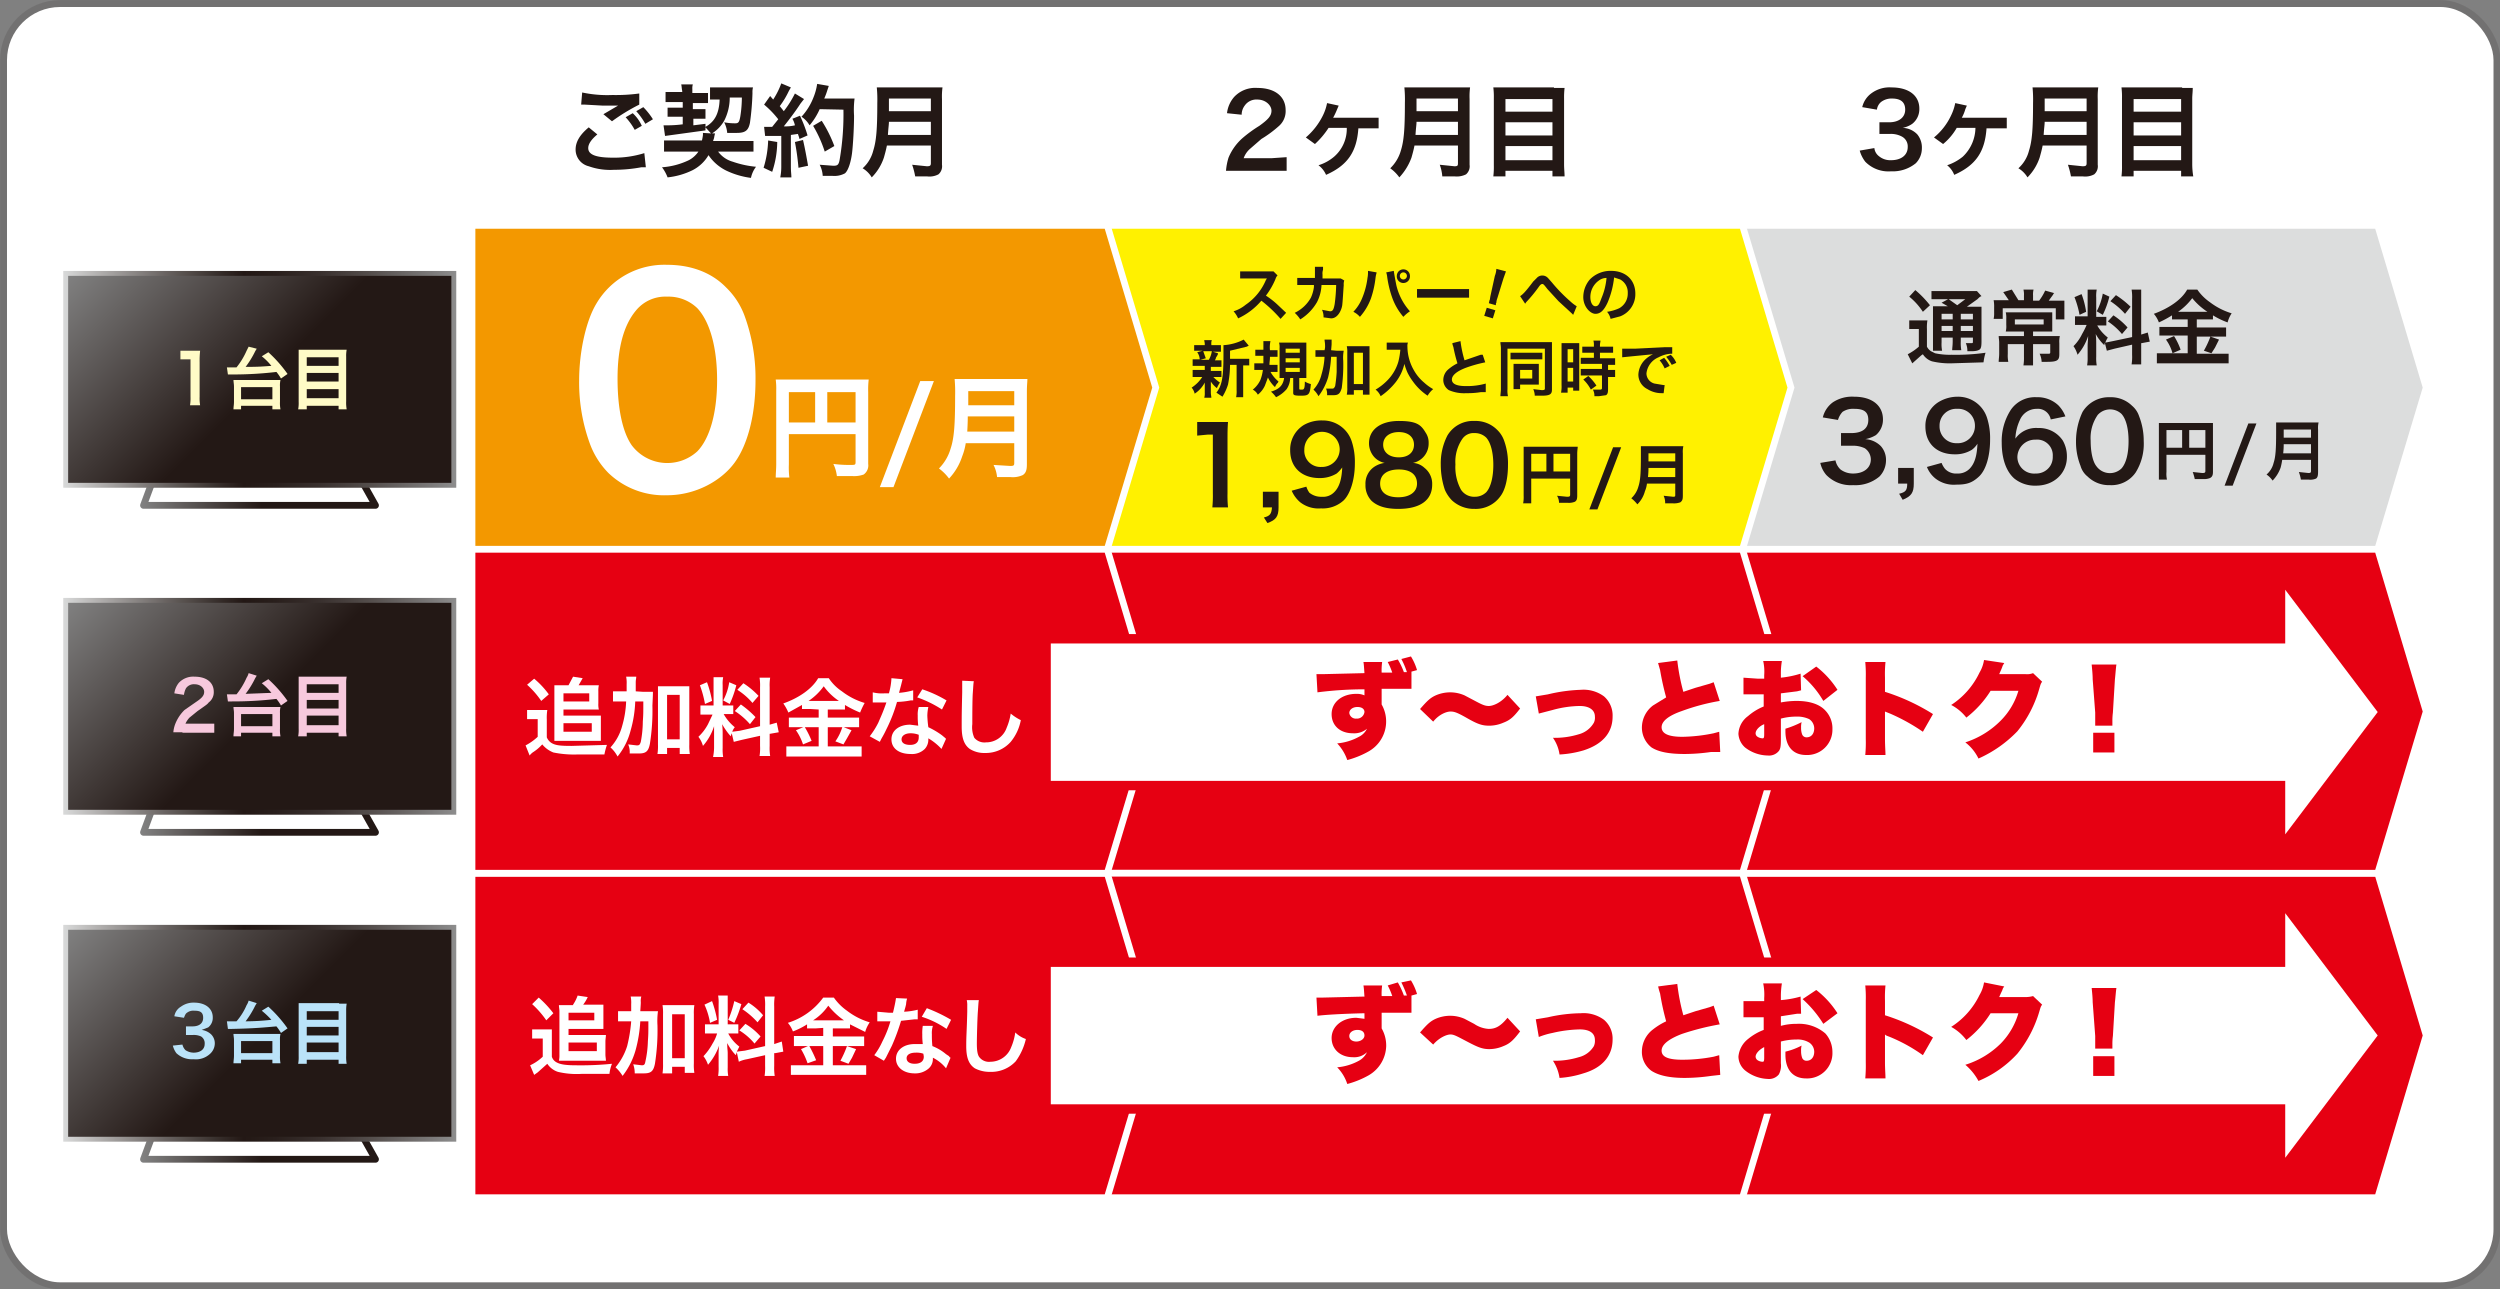 <svg id="afe5e663-0da6-4145-b76c-b406d443f00e" data-name="レイヤー 1" xmlns="http://www.w3.org/2000/svg" xmlns:xlink="http://www.w3.org/1999/xlink" viewBox="0 0 494.7 255.1" width="494.7" height="255.1">
  <rect x="0" y="0" width="494.7" height="255.1" fill="#808080" stroke="none"/>
  <defs>
    <style>
      .ab57fe4f-4597-4536-afa5-ee0968617bf7, .b36cabf0-eacf-46a3-89cb-762a04601d96, .be3e24e0-1f63-402a-b491-2fc97c57e56e {
        fill: #fff;
      }

      .b36cabf0-eacf-46a3-89cb-762a04601d96 {
        stroke: #727171;
        stroke-width: 1.37px;
      }

      .a042623c-e02d-40e3-8533-8f4198ce6cb4, .a15ef0b5-290d-4453-8fe5-c2d6840f41ed, .a3a6ed36-96fe-4b47-91cd-5b4a83d433d3, .a7fb9071-d747-48b7-bd75-4fe32df9e905, .ab57fe4f-4597-4536-afa5-ee0968617bf7, .b36cabf0-eacf-46a3-89cb-762a04601d96, .bde3b01b-e5e0-4ead-99ac-ae44fcb848fa, .beef711c-b919-4431-863b-1370a5eb21fb, .e8520890-8f4c-4451-b0b5-6d53c4ed7fde {
        stroke-miterlimit: 10;
      }

      .beef711c-b919-4431-863b-1370a5eb21fb {
        fill: #dcdddd;
      }

      .a042623c-e02d-40e3-8533-8f4198ce6cb4, .a3a6ed36-96fe-4b47-91cd-5b4a83d433d3, .a7fb9071-d747-48b7-bd75-4fe32df9e905, .beef711c-b919-4431-863b-1370a5eb21fb {
        stroke: #fff;
        stroke-width: 1.33px;
      }

      .a3a6ed36-96fe-4b47-91cd-5b4a83d433d3, .ff423b3c-355b-4b80-bf46-b55256ca7391 {
        fill: #e60012;
      }

      .a042623c-e02d-40e3-8533-8f4198ce6cb4 {
        fill: #fff100;
      }

      .a7fb9071-d747-48b7-bd75-4fe32df9e905 {
        fill: #f39800;
      }

      .a227c62a-4697-4da4-9bf2-0879a76aca66, .a8a853ad-edb6-47fb-b0ee-ceadd159278b, .bbb9a8f5-11b5-48b9-ae76-0a033d63113e {
        fill: none;
        stroke-linejoin: round;
        stroke-width: 1.35px;
      }

      .a227c62a-4697-4da4-9bf2-0879a76aca66 {
        stroke: url(#f810f128-66b5-4f51-bff0-9d113dd2c75e);
      }

      .a15ef0b5-290d-4453-8fe5-c2d6840f41ed, .bde3b01b-e5e0-4ead-99ac-ae44fcb848fa, .e8520890-8f4c-4451-b0b5-6d53c4ed7fde {
        stroke-width: 0.97px;
      }

      .a15ef0b5-290d-4453-8fe5-c2d6840f41ed {
        fill: url(#f5cf77c4-6570-4688-b444-37661464901e);
        stroke: url(#fdb6554d-e666-4dcc-a09f-5f1a1f36869a);
      }

      .ff33f2e0-d248-4ef0-80dc-28a8936c5451 {
        fill: #fffbc7;
      }

      .bb34298d-2a2a-44af-9010-14d2f20684ae {
        fill: #231815;
      }

      .bbb9a8f5-11b5-48b9-ae76-0a033d63113e {
        stroke: url(#bb6ff63a-65a0-45d8-854e-0f4d5ebfc938);
      }

      .bde3b01b-e5e0-4ead-99ac-ae44fcb848fa {
        fill: url(#bf8a80eb-54d6-4365-97a8-0bd8d7115223);
        stroke: url(#b5ccac84-93df-4277-8d2b-ed623b77fcca);
      }

      .bdd21671-2634-42f2-a61c-ff4ff91c801b {
        fill: #f7c9dd;
      }

      .a8a853ad-edb6-47fb-b0ee-ceadd159278b {
        stroke: url(#ba5ccbba-a44a-4782-885a-e2733ba24383);
      }

      .e8520890-8f4c-4451-b0b5-6d53c4ed7fde {
        fill: url(#a612abfb-a2ee-43bd-b1c7-872bd8616584);
        stroke: url(#b085065f-25e6-42b7-9838-c757ece24adb);
      }

      .f7d8eb57-11af-4392-9905-d1aed85c3e35 {
        fill: #bae3f9;
      }

      .ab57fe4f-4597-4536-afa5-ee0968617bf7 {
        stroke: #e60012;
        stroke-width: 1.86px;
      }
    </style>
    <linearGradient id="f810f128-66b5-4f51-bff0-9d113dd2c75e" data-name="名称未設定グラデーション 15" x1="27.73" y1="96.37" x2="74.96" y2="96.37" gradientUnits="userSpaceOnUse">
      <stop offset="0" stop-color="#828282"/>
      <stop offset="0.51" stop-color="#231815"/>
    </linearGradient>
    <linearGradient id="f5cf77c4-6570-4688-b444-37661464901e" x1="21.67" y1="45.4" x2="81.02" y2="104.75" xlink:href="#f810f128-66b5-4f51-bff0-9d113dd2c75e"/>
    <linearGradient id="fdb6554d-e666-4dcc-a09f-5f1a1f36869a" data-name="名称未設定グラデーション 31" x1="12.48" y1="75.07" x2="90.21" y2="75.07" gradientUnits="userSpaceOnUse">
      <stop offset="0" stop-color="#d9dada"/>
      <stop offset="0.09" stop-color="#b2b0af"/>
      <stop offset="0.27" stop-color="#655f5d"/>
      <stop offset="0.4" stop-color="#352c29"/>
      <stop offset="0.46" stop-color="#231815"/>
      <stop offset="0.54" stop-color="#291f1c"/>
      <stop offset="0.66" stop-color="#3a312f"/>
      <stop offset="0.79" stop-color="#56504e"/>
      <stop offset="0.94" stop-color="#7c7a7a"/>
      <stop offset="1" stop-color="#8d8d8d"/>
    </linearGradient>
    <linearGradient id="bb6ff63a-65a0-45d8-854e-0f4d5ebfc938" x1="27.73" y1="161.06" x2="74.96" y2="161.06" xlink:href="#f810f128-66b5-4f51-bff0-9d113dd2c75e"/>
    <linearGradient id="bf8a80eb-54d6-4365-97a8-0bd8d7115223" x1="21.67" y1="110.09" x2="81.02" y2="169.44" xlink:href="#f810f128-66b5-4f51-bff0-9d113dd2c75e"/>
    <linearGradient id="b5ccac84-93df-4277-8d2b-ed623b77fcca" x1="12.48" y1="139.77" x2="90.21" y2="139.77" xlink:href="#fdb6554d-e666-4dcc-a09f-5f1a1f36869a"/>
    <linearGradient id="ba5ccbba-a44a-4782-885a-e2733ba24383" x1="27.73" y1="225.75" x2="74.96" y2="225.75" xlink:href="#f810f128-66b5-4f51-bff0-9d113dd2c75e"/>
    <linearGradient id="a612abfb-a2ee-43bd-b1c7-872bd8616584" x1="21.67" y1="174.78" x2="81.02" y2="234.13" xlink:href="#f810f128-66b5-4f51-bff0-9d113dd2c75e"/>
    <linearGradient id="b085065f-25e6-42b7-9838-c757ece24adb" x1="12.48" y1="204.46" x2="90.21" y2="204.46" xlink:href="#fdb6554d-e666-4dcc-a09f-5f1a1f36869a"/>
  </defs>
  <rect class="b36cabf0-eacf-46a3-89cb-762a04601d96" x="0.7" y="0.7" width="493.4" height="253.73" rx="11.2"/>
  <polygon class="beef711c-b919-4431-863b-1370a5eb21fb" points="470.5 108.7 344.8 108.7 344.8 44.6 470.5 44.6 480.1 76.7 470.5 108.7"/>
  <polygon class="a3a6ed36-96fe-4b47-91cd-5b4a83d433d3" points="344.8 237 470.5 237 480.1 204.9 470.5 172.8 344.8 172.8 344.8 237"/>
  <polygon class="a3a6ed36-96fe-4b47-91cd-5b4a83d433d3" points="344.8 108.7 344.8 172.8 470.5 172.8 480.1 140.8 470.5 108.7 344.8 108.7"/>
  <polygon class="a042623c-e02d-40e3-8533-8f4198ce6cb4" points="344.8 108.7 219.1 108.7 219.1 44.6 344.8 44.6 354.4 76.7 344.8 108.7"/>
  <polygon class="a3a6ed36-96fe-4b47-91cd-5b4a83d433d3" points="344.8 172.8 354.4 140.8 344.8 108.7 219.1 108.7 219.1 172.8 344.8 172.8"/>
  <polygon class="a3a6ed36-96fe-4b47-91cd-5b4a83d433d3" points="219.1 172.8 219.1 237 344.8 237 354.4 204.9 344.8 172.8 219.1 172.8"/>
  <polygon class="a3a6ed36-96fe-4b47-91cd-5b4a83d433d3" points="93.4 172.8 93.4 237 219.1 237 228.7 204.9 219.1 172.8 93.4 172.8"/>
  <polygon class="a7fb9071-d747-48b7-bd75-4fe32df9e905" points="219.1 44.6 93.4 44.6 93.4 108.7 219.1 108.7 228.7 76.7 219.1 44.6"/>
  <polygon class="a3a6ed36-96fe-4b47-91cd-5b4a83d433d3" points="219.1 108.7 93.4 108.7 93.4 172.8 219.1 172.8 228.7 140.8 219.1 108.7"/>
  <g>
    <g>
      <polygon class="a227c62a-4697-4da4-9bf2-0879a76aca66" points="74.3 100 28.4 100 31.1 92.7 70.2 92.7 74.3 100"/>
      <rect class="a15ef0b5-290d-4453-8fe5-c2d6840f41ed" x="13" y="54.1" width="76.8" height="41.93"/>
    </g>
    <g>
      <path class="ff33f2e0-d248-4ef0-80dc-28a8936c5451" d="M37.6,80.2a8.6,8.6,0,0,0,.1-1.7V71.1h-2V69.4h3.9a17.7,17.7,0,0,0-.1,2.3v6.8a8.6,8.6,0,0,0,.1,1.7Z"/>
      <path class="ff33f2e0-d248-4ef0-80dc-28a8936c5451" d="M44.9,72.7h1.9a14.6,14.6,0,0,0,2-3.3l.4-.8,1.6.4-.3.5a18.2,18.2,0,0,1-1.9,3.1c2.9,0,3.5-.1,5.1-.2a11.4,11.4,0,0,0-1.9-1.9l1.3-.8a26,26,0,0,1,3.8,4.3l-1.3.9a9.2,9.2,0,0,0-.9-1.3,74,74,0,0,1-8.8.5h-.8ZM46.2,81c0-.5.1-.9.1-1.5v-3c0-.5-.1-.9-.1-1.3h9.3a4.9,4.9,0,0,0-.1,1.3v3a6.6,6.6,0,0,0,.1,1.5H53.9v-.7H47.7V81Zm1.5-2h6.2V76.6H47.7Z"/>
      <path class="ff33f2e0-d248-4ef0-80dc-28a8936c5451" d="M67.1,69.2h1.5a6.6,6.6,0,0,0-.1,1.4v8.8a7.6,7.6,0,0,0,.1,1.6H67v-.7H60.7V81H59a6.6,6.6,0,0,0,.1-1.5V69.2h8ZM67,72.4V70.7H60.7v1.7Zm-6.3,3.1H67V73.8H60.7Zm0,3.3H67V77H60.7Z"/>
    </g>
  </g>
  <g>
    <path class="bb34298d-2a2a-44af-9010-14d2f20684ae" d="M245.2,33.8h-2.6a12,12,0,0,1,.5-2.6,10.5,10.5,0,0,1,2.8-3.9,26,26,0,0,1,3.3-2.4c1.8-1.3,2.4-2,2.4-3s-1.1-2.2-2.8-2.2a2.8,2.8,0,0,0-2.5,1.2,3,3,0,0,0-.6,1.8l-2.9-.3a5.9,5.9,0,0,1,1.4-3.2,5.7,5.7,0,0,1,4.6-1.8c3.5,0,5.6,1.7,5.6,4.4a3.9,3.9,0,0,1-1.4,3.2,22.7,22.7,0,0,1-3.4,2.5l-2.3,2a4.4,4.4,0,0,0-1.2,1.8h5.6l2.9-.2v2.7h-9.4Z"/>
    <path class="bb34298d-2a2a-44af-9010-14d2f20684ae" d="M268.8,25.3c-.3,4.7-2.1,7.4-6.4,9.3a4.7,4.7,0,0,0-1.5-1.9A8.7,8.7,0,0,0,264,31a7.3,7.3,0,0,0,2.5-5.7h-3.6a16.4,16.4,0,0,1-2.7,3.2l-1.8-1.3a13.7,13.7,0,0,0,3.4-4.4,9.6,9.6,0,0,0,.8-2.4l2.3.5-.3.7a14.8,14.8,0,0,1-.8,1.7h9v2.1h-4Z"/>
    <path class="bb34298d-2a2a-44af-9010-14d2f20684ae" d="M279.9,28.8c-.2,1-.4,1.7-.6,2.4a11.5,11.5,0,0,1-2.4,3.9,7.7,7.7,0,0,0-1.8-1.8,7.8,7.8,0,0,0,2.1-3.5c.6-1.9.8-4.2.8-9.4a24.6,24.6,0,0,0-.1-3.1h13a13.5,13.5,0,0,0-.1,2.3v13a2.1,2.1,0,0,1-.7,1.9,4.1,4.1,0,0,1-2.3.4h-2.4a8.6,8.6,0,0,0-.5-2.3l2.9.3c.6,0,.7-.1.7-.6V28.8Zm8.6-2.1V24.1h-8.2c0,.6-.1,1-.2,2.6Zm0-4.7V19.5h-8.2V22Z"/>
    <path class="bb34298d-2a2a-44af-9010-14d2f20684ae" d="M307.5,17.4h2.1a15.5,15.5,0,0,0-.1,2.1V32.5c0,1,.1,1.7.1,2.4h-2.4V33.8h-9.3v1.1h-2.4a15.5,15.5,0,0,0,.1-2.2V19.5a15.5,15.5,0,0,0-.1-2.2h12Zm-.3,4.7V19.6h-9.3v2.5Zm-9.3,4.7h9.3V24.2h-9.3Zm0,4.9h9.3V28.9h-9.3Z"/>
  </g>
  <g>
    <path class="bb34298d-2a2a-44af-9010-14d2f20684ae" d="M370.9,29.3a2.3,2.3,0,0,0,.9,1.6,3.5,3.5,0,0,0,2.4.8c2,0,3.3-1,3.3-2.6a2.2,2.2,0,0,0-1.2-2.1,4.6,4.6,0,0,0-2.3-.5h-2.1V24.2h1.9c2,0,3.2-1,3.2-2.5s-.9-2.2-2.6-2.2a3.4,3.4,0,0,0-2.2.7,2.4,2.4,0,0,0-.8,1.5l-2.9-.5a4.7,4.7,0,0,1,1.9-2.8,6,6,0,0,1,3.9-1.1c3.4,0,5.5,1.6,5.5,4.2a3.7,3.7,0,0,1-1.4,3,5,5,0,0,1-1.9.8,4.2,4.2,0,0,1,2.9,1.3,4.1,4.1,0,0,1,.9,2.8,4.2,4.2,0,0,1-1.2,2.9,7.2,7.2,0,0,1-4.9,1.6,6.4,6.4,0,0,1-5.1-1.9,6.4,6.4,0,0,1-1.1-2.2Z"/>
    <path class="bb34298d-2a2a-44af-9010-14d2f20684ae" d="M393.1,25.3c-.3,4.7-2.1,7.4-6.4,9.3a4.5,4.5,0,0,0-1.4-1.9,9.8,9.8,0,0,0,3.1-1.7,8,8,0,0,0,2.5-5.7h-3.7a11.5,11.5,0,0,1-2.7,3.2l-1.8-1.3a12.4,12.4,0,0,0,3.4-4.4,9.6,9.6,0,0,0,.8-2.4l2.3.5-.3.7a7.8,7.8,0,0,1-.7,1.7h8.9v2.1h-4Z"/>
    <path class="bb34298d-2a2a-44af-9010-14d2f20684ae" d="M404.2,28.8c-.2,1-.4,1.7-.6,2.4a10.1,10.1,0,0,1-2.4,3.9,5.2,5.2,0,0,0-1.8-1.8,7,7,0,0,0,2.1-3.5c.6-1.9.8-4.2.8-9.4a24.6,24.6,0,0,0-.1-3.1h13a13.5,13.5,0,0,0-.1,2.3v13a2.1,2.1,0,0,1-.7,1.9,3.8,3.8,0,0,1-2.3.4h-2.3a15.5,15.5,0,0,0-.6-2.3l2.9.3c.6,0,.8-.1.8-.6V28.8Zm8.7-2.1V24.1h-8.3c0,.6-.1,1-.2,2.6Zm0-4.7V19.5h-8.3V22Z"/>
    <path class="bb34298d-2a2a-44af-9010-14d2f20684ae" d="M431.8,17.4h2.1c0,.8-.1,1.4-.1,2.1V32.5a15.4,15.4,0,0,0,.2,2.4h-2.4V33.8h-9.4v1.1h-2.4a15.5,15.5,0,0,0,.1-2.2V19.5a15.5,15.5,0,0,0-.1-2.2h12Zm-.2,4.7V19.6h-9.4v2.5Zm-9.4,4.7h9.4V24.2h-9.4Zm0,4.9h9.4V28.9h-9.4Z"/>
  </g>
  <g>
    <g>
      <polygon class="bbb9a8f5-11b5-48b9-ae76-0a033d63113e" points="74.3 164.7 28.4 164.7 31.1 157.4 70.2 157.4 74.3 164.7"/>
      <rect class="bde3b01b-e5e0-4ead-99ac-ae44fcb848fa" x="13" y="118.8" width="76.8" height="41.93"/>
    </g>
    <g>
      <path class="bdd21671-2634-42f2-a61c-ff4ff91c801b" d="M36.1,144.9H34.3a6.1,6.1,0,0,1,.4-1.7,8,8,0,0,1,1.8-2.7l2.3-1.6c1.2-.8,1.6-1.3,1.6-2s-.7-1.5-1.9-1.5a1.9,1.9,0,0,0-1.7.8,4,4,0,0,0-.4,1.3l-1.9-.3a4.1,4.1,0,0,1,.9-2.1,3.9,3.9,0,0,1,3.1-1.2c2.3,0,3.8,1.1,3.8,3a2.5,2.5,0,0,1-1,2.1c-.3.4-.5.5-2.2,1.7l-1.6,1.3a4.2,4.2,0,0,0-.8,1.2h5.7V145H36.1Z"/>
      <path class="bdd21671-2634-42f2-a61c-ff4ff91c801b" d="M44.9,137.4h1.9a14.6,14.6,0,0,0,2-3.3,3.1,3.1,0,0,0,.4-.9l1.6.5-.3.5a18.2,18.2,0,0,1-1.9,3.1l5.1-.2a11.4,11.4,0,0,0-1.9-1.9l1.3-.8a26,26,0,0,1,3.8,4.3l-1.3.9a9.2,9.2,0,0,0-.9-1.3,74,74,0,0,1-8.8.5h-.8Zm1.3,8.3c0-.5.1-.9.1-1.5v-3.1c0-.5-.1-.8-.1-1.2h9.3a4.5,4.5,0,0,0-.1,1.2v3.1a6.6,6.6,0,0,0,.1,1.5H53.9V145H47.7v.7Zm1.5-2h6.2v-2.4H47.7Z"/>
      <path class="bdd21671-2634-42f2-a61c-ff4ff91c801b" d="M67.1,133.9h1.5a6.2,6.2,0,0,0-.1,1.3v8.9a7.6,7.6,0,0,0,.1,1.6H67V145H60.7v.7H59a6.6,6.6,0,0,0,.1-1.5V133.9h8Zm-.1,3.2v-1.7H60.7v1.7Zm-6.3,3.1H67v-1.7H60.7Zm0,3.3H67v-1.9H60.7Z"/>
    </g>
  </g>
  <g>
    <g>
      <polygon class="a8a853ad-edb6-47fb-b0ee-ceadd159278b" points="74.3 229.4 28.4 229.4 31.1 222.1 70.2 222.1 74.3 229.4"/>
      <rect class="e8520890-8f4c-4451-b0b5-6d53c4ed7fde" x="13" y="183.5" width="76.8" height="41.93"/>
    </g>
    <g>
      <path class="f7d8eb57-11af-4392-9905-d1aed85c3e35" d="M36.1,206.7a2.3,2.3,0,0,0,.6,1.1,3,3,0,0,0,1.6.5c1.4,0,2.2-.7,2.2-1.7a1.6,1.6,0,0,0-.7-1.5,3.5,3.5,0,0,0-1.6-.3H36.8v-1.7h1.3c1.3,0,2.1-.6,2.1-1.7s-.6-1.4-1.7-1.4a2.1,2.1,0,0,0-1.5.4c-.3.2-.4.5-.6,1l-1.9-.3a2.7,2.7,0,0,1,1.3-1.9,4.2,4.2,0,0,1,2.6-.8c2.3,0,3.7,1.2,3.7,2.9a2.4,2.4,0,0,1-.9,2l-1.3.5a3.4,3.4,0,0,1,1.9.9,2.5,2.5,0,0,1,.7,1.9,2.8,2.8,0,0,1-.9,1.9,4.1,4.1,0,0,1-3.3,1.1,4.5,4.5,0,0,1-3.4-1.2,4.2,4.2,0,0,1-.7-1.5Z"/>
      <path class="f7d8eb57-11af-4392-9905-d1aed85c3e35" d="M44.9,202.1h1.9a12.2,12.2,0,0,0,2-3.2,3.1,3.1,0,0,0,.4-.9l1.6.5-.3.5a18.2,18.2,0,0,1-1.9,3.1,47.6,47.6,0,0,0,5.1-.3,16.6,16.6,0,0,0-1.9-1.8l1.3-.8a26,26,0,0,1,3.8,4.3l-1.3.9a9.2,9.2,0,0,0-.9-1.3c-2.3.2-4.1.4-8.8.5h-.8Zm1.3,8.3c0-.5.1-.9.1-1.5v-3.1c0-.5-.1-.8-.1-1.2h9.3a4.5,4.5,0,0,0-.1,1.2v3.1a7.1,7.1,0,0,0,.1,1.5H53.9v-.7H47.7v.7Zm1.5-2h6.2V206H47.7Z"/>
      <path class="f7d8eb57-11af-4392-9905-d1aed85c3e35" d="M67.1,198.6h1.5a7.6,7.6,0,0,0-.1,1.4v8.9a7.6,7.6,0,0,0,.1,1.6H67v-.8H60.7v.8H59a7.1,7.1,0,0,0,.1-1.5V198.5h8Zm-.1,3.2v-1.7H60.7v1.7Zm-6.3,3.1H67v-1.7H60.7Zm0,3.3H67v-1.9H60.7Z"/>
    </g>
  </g>
  <g>
    <path class="bb34298d-2a2a-44af-9010-14d2f20684ae" d="M118.2,26.6q-1.8,1.5-1.8,2.7c0,1.3,1.5,1.9,4.9,1.9a19.9,19.9,0,0,0,6.2-.9l.3,2.8h-.9a29.1,29.1,0,0,1-5.4.5,12.6,12.6,0,0,1-5-.7,3.4,3.4,0,0,1-2.6-3.3c0-1.5.8-2.9,2.6-4.4Zm-3-8.3a23.8,23.8,0,0,0,6,.5,34.2,34.2,0,0,0,5.3-.3v2.2a37.4,37.4,0,0,0-5.4,3.3l-1.7-1.4,2.9-1.7h-3l-3.6-.2H115Zm10,4.1a7.6,7.6,0,0,1,1.8,2.5l-1.4.8a12.4,12.4,0,0,0-1.8-2.5Zm2.5,2.1a14.4,14.4,0,0,0-1.8-2.5l1.4-.8a14.3,14.3,0,0,1,1.9,2.4Z"/>
    <path class="bb34298d-2a2a-44af-9010-14d2f20684ae" d="M140.7,26.4l-1.1-1.2v.6l-8,1.1-.3-2.1h.6a23.6,23.6,0,0,0,3.2-.2V23.1h-3V21.3h3V20.2h-3.4v-2H135V18c-.1-.4-.1-.9-.2-1.3h2.3a2.5,2.5,0,0,0-.1.9v.8h3.1v2h-3v1.2h2.5v1.9h-2.4v1.3l2.4-.3v.6c1.8-1,2.7-2.6,2.8-5.4h-1.9V17.3H149a3.7,3.7,0,0,0-.1,1.1,52,52,0,0,1-.5,5.9c-.3,1.5-.9,2-2.6,2h-1.9a5.6,5.6,0,0,0-.6-2.1,10.8,10.8,0,0,0,2.2.2c.6,0,.8-.2,1-1.4a24.5,24.5,0,0,0,.3-3.7h-2.4a10.1,10.1,0,0,1-1.1,4.6,7.2,7.2,0,0,1-2.4,2.5h.6a6.4,6.4,0,0,0-.2.9l-.2.6h8v2.1h-7a5.4,5.4,0,0,0,2.9,2,19.6,19.6,0,0,0,4.6,1,5.5,5.5,0,0,0-1,2.2,16,16,0,0,1-4.8-1.4,9,9,0,0,1-3.6-3.1,7.7,7.7,0,0,1-3.2,3,14.7,14.7,0,0,1-4.9,1.4,8.1,8.1,0,0,0-1.1-2,14.6,14.6,0,0,0,5.3-1.4,5.2,5.2,0,0,0,1.9-1.7h-6.8V27.8h7.5a8.9,8.9,0,0,0,.2-1.1v-.4Z"/>
    <path class="bb34298d-2a2a-44af-9010-14d2f20684ae" d="M153.8,28.1a19,19,0,0,1-1,5.9l-1.7-.8a20.2,20.2,0,0,0,.9-5.4Zm-2.6-3h1.6l1.2-1.5a18.8,18.8,0,0,0-2.8-2.9l1.2-1.7.6.7a15.7,15.7,0,0,0,1.6-3.2l1.9.8-.4.7a17,17,0,0,1-1.8,3l.8,1a20.3,20.3,0,0,0,2.2-3.5l1.8,1.1-.7.9c-1.1,1.7-2.5,3.5-3.3,4.5a7.8,7.8,0,0,0,2.2-.2,4.3,4.3,0,0,0-.5-1.3l1.5-.6a26.8,26.8,0,0,1,1.5,3.9l-1.6.7c-.1-.5-.2-.6-.3-1l-1.4.2V33c0,1,.1,1.5.1,2.1h-2.2a10.6,10.6,0,0,0,.2-2.1V26.9h-3.2Zm7.7,2.6c.4,1.7.7,3.4,1,5.1l-1.9.4a47.9,47.9,0,0,0-.7-5.1Zm3.3-6.1a13.2,13.2,0,0,1-2,3.2,5.1,5.1,0,0,0-1.6-1.7,12.1,12.1,0,0,0,2.4-3.9,11.3,11.3,0,0,0,.7-2.6l2.3.4-.3.9a13.8,13.8,0,0,1-.6,1.6h6a18,18,0,0,0-.1,3.4c0,2.3-.2,5.8-.4,7.4s-.7,3.4-1.4,4a4.4,4.4,0,0,1-2.5.5h-1.9a5.5,5.5,0,0,0-.6-2.2l2.7.2c.9,0,1.1-.2,1.3-1.5a53,53,0,0,0,.7-9.6Zm1,8.4a24.7,24.7,0,0,0-2.3-5.1l1.7-1a26,26,0,0,1,2.5,5Z"/>
    <path class="bb34298d-2a2a-44af-9010-14d2f20684ae" d="M175.5,28.8c-.2,1-.4,1.7-.6,2.4a10.1,10.1,0,0,1-2.4,3.9,5.2,5.2,0,0,0-1.8-1.8,7,7,0,0,0,2.1-3.5c.6-1.9.8-4.2.8-9.4a24.6,24.6,0,0,0-.1-3.1h13a13.5,13.5,0,0,0-.1,2.3v13a2.1,2.1,0,0,1-.7,1.9,3.8,3.8,0,0,1-2.3.4h-2.3a15.5,15.5,0,0,0-.6-2.3l2.9.3c.6,0,.8-.1.8-.6V28.8Zm8.7-2.1V24.1h-8.3c0,.6-.1,1-.2,2.6Zm0-4.7V19.5h-8.3V22Z"/>
  </g>
  <g>
    <path class="bb34298d-2a2a-44af-9010-14d2f20684ae" d="M377.8,63.4h3.6a8.1,8.1,0,0,0-.1,1.7v3.5a2.4,2.4,0,0,0,.8.9l.8.4a13.7,13.7,0,0,0,3.3.3,41.2,41.2,0,0,0,6.7-.4,10.6,10.6,0,0,0-.4,1.9l-6.5.2a15.2,15.2,0,0,1-3.7-.4,3.4,3.4,0,0,1-1.8-1.4l-.3.2-1.8,1.6-.9-1.8a10.8,10.8,0,0,0,2.2-1.5V65.1h-1.9Zm1.2-6a20.2,20.2,0,0,1,2.9,3l-1.4,1.3a13.1,13.1,0,0,0-2.7-3Zm6.6,3.3-1.4-.8,1.3-.7h-3.3V57.6h9l.9,1c-.3.1-.4.2-.8.6l-2.1,1.5h2.9v6.9c0,.9-.1,1.3-.3,1.5s-.7.4-1.7.4h-.8a3.8,3.8,0,0,0-.3-1.6h1c.4,0,.4,0,.4-.4v-.7H388v.7a8.7,8.7,0,0,0,.1,1.8h-1.8c0-.5.1-.9.1-1.8v-.7h-2.2v.9a7.2,7.2,0,0,0,.1,1.7h-1.8V60.6h3.1Zm-1.4,1.4v1.1h2.2V62.1Zm0,3.4h2.2v-1h-2.2Zm1.4-6.3,1.7,1.2,1.6-1.2Zm2.4,4h2.4V62.1H388Zm2.4,1.3H388v1h2.4Z"/>
    <path class="bb34298d-2a2a-44af-9010-14d2f20684ae" d="M400.5,58.5a4.1,4.1,0,0,0-.1-1.2h2a4.1,4.1,0,0,0-.1,1.2v1h1.2a10.6,10.6,0,0,0,1.2-2l1.8.5c-.2.1-.2.3-.3.4l-.8,1.1h3.1v3.7h-1.7V61H396.3v2.1h-1.8a4.9,4.9,0,0,0,.1-1.2V60.8a6.6,6.6,0,0,0-.1-1.4h3l-1.1-1.6,1.7-.5,1.3,2.1h1.1Zm-2,7.1h-1.6a4.2,4.2,0,0,0,.1-1.3V63.1a4.9,4.9,0,0,0-.1-1.3h9.2v3.8h-3.8v.9h5.3a4.9,4.9,0,0,0-.1,1.4v2.2c0,1.2-.4,1.5-2.4,1.5H404a4.2,4.2,0,0,0-.4-1.6h1.6c.4,0,.5,0,.5-.3V68.1h-3.4v4.2h-1.9a9.1,9.1,0,0,0,.1-1.7V68.1h-3.2V70a6.7,6.7,0,0,0,.1,1.6h-1.9c0-.5.1-1,.1-1.6V67.8c0-.5-.1-.9-.1-1.3h5v-.9Zm.2-2.4v1h5.7v-1Z"/>
    <path class="bb34298d-2a2a-44af-9010-14d2f20684ae" d="M416.5,67.8c0,.2-.1.3-.1.5a9.2,9.2,0,0,1-1.7-2.2,15.3,15.3,0,0,1,.1,1.8v2.7a8.1,8.1,0,0,0,.1,1.7H413a9.1,9.1,0,0,0,.1-1.7V68.5c0-.7.1-1.4.1-2a10.6,10.6,0,0,1-2.1,3.7,5.4,5.4,0,0,0-.8-1.7,8.6,8.6,0,0,0,1.7-2.4,14.8,14.8,0,0,0,.9-1.8h-2.3V62.6h2.5V57.3h1.8a6.7,6.7,0,0,0-.1,1.6v3.8h2v1.7H415a8.1,8.1,0,0,0,2.1,2.4,4.7,4.7,0,0,0-.5,1l1.5-.3,3.8-.8V59.2a9.2,9.2,0,0,0-.1-1.9h1.9v8.9l1.3-.4.4,1.8-1.6.3h-.1v4.2h-1.9a9.2,9.2,0,0,0,.1-1.9v-2l-3.5.8-1.5.4Zm-4.6-9.6a16.4,16.4,0,0,1,.9,3.5l-1.3.6a18.8,18.8,0,0,0-1-3.5Zm5.5.5a17.4,17.4,0,0,1-1.3,3.6l-1.2-.7a11.8,11.8,0,0,0,1.2-3.5Zm.8,3.7a13.9,13.9,0,0,1,2.8,2.4l-1.1,1.3a12.9,12.9,0,0,0-2.8-2.5Zm.5-4a18.3,18.3,0,0,1,2.9,2.3l-1.1,1.4a14.5,14.5,0,0,0-2.9-2.5Z"/>
    <path class="bb34298d-2a2a-44af-9010-14d2f20684ae" d="M431.4,63.2h-1.6v-.8a21.5,21.5,0,0,1-2.6,1.4,5.5,5.5,0,0,0-1-1.7c3-1.1,5.5-2.8,6.6-4.8h2a9.9,9.9,0,0,0,2.5,2.5,13.5,13.5,0,0,0,4.3,2.2,5.8,5.8,0,0,0-.8,1.8,15.7,15.7,0,0,1-2.9-1.4v.8h-3.2v1.6h5.8v1.8h-5.8V70H441v1.9H426.8V69.9h6.1V66.4h-5.6V64.7h5.6V63.2Zm-1.2,3.3a13.4,13.4,0,0,1,1.3,2.7l-1.6.7a8.4,8.4,0,0,0-1.3-2.7Zm1.1-4.8h5.5a13.1,13.1,0,0,1-3-2.7,12.1,12.1,0,0,1-2.8,2.7Zm7.8,5.5-.8,1.6-.7,1.1-1.5-.5a18.2,18.2,0,0,0,1.3-2.8Z"/>
    <path class="bb34298d-2a2a-44af-9010-14d2f20684ae" d="M363.2,91.1a3.4,3.4,0,0,0,1,1.8,4.1,4.1,0,0,0,2.5.8c2.1,0,3.5-1.1,3.5-2.8a2.7,2.7,0,0,0-1.2-2.2,5.4,5.4,0,0,0-2.4-.5h-2.3V85.7h2c2.2,0,3.4-.9,3.4-2.6s-1-2.2-2.8-2.2a3.7,3.7,0,0,0-2.3.6,4,4,0,0,0-.9,1.6l-3-.5a5.2,5.2,0,0,1,2-3,6.9,6.9,0,0,1,4.2-1.1c3.5,0,5.7,1.7,5.7,4.5a4,4,0,0,1-1.4,3.1,6.5,6.5,0,0,1-2.1.8,4.7,4.7,0,0,1,3.1,1.4,4.1,4.1,0,0,1,1,2.9,4.6,4.6,0,0,1-1.3,3.1,7.4,7.4,0,0,1-5.2,1.7,6.8,6.8,0,0,1-5.3-2,5.4,5.4,0,0,1-1.2-2.4Z"/>
    <path class="bb34298d-2a2a-44af-9010-14d2f20684ae" d="M378.7,95.7c0,1.8-.5,2.5-2.2,3.2l-.7-1.2c1.3-.3,1.6-.7,1.6-2h-1.8V92.6h3.1Z"/>
    <path class="bb34298d-2a2a-44af-9010-14d2f20684ae" d="M384.2,91.6a4.2,4.2,0,0,0,.7,1.2,3,3,0,0,0,2.4.9,3.2,3.2,0,0,0,2.4-.9c1-1,1.5-2.5,1.6-5a4.3,4.3,0,0,1-1.1,1.2,6.2,6.2,0,0,1-3.4.9c-3.5,0-5.8-2.1-5.8-5.5a5.5,5.5,0,0,1,2.7-4.9,7.3,7.3,0,0,1,3.7-1,6,6,0,0,1,5.8,4.2,13.1,13.1,0,0,1,.6,4.3c0,3.2-.8,6-2.2,7.3s-2.5,1.6-4.5,1.6a5.9,5.9,0,0,1-4.1-1.2,5.5,5.5,0,0,1-1.7-2.3Zm6.6-7.4a3.3,3.3,0,0,0-3.5-3.3,3.3,3.3,0,0,0-3.5,3.4,3.3,3.3,0,0,0,3.4,3.4A3.4,3.4,0,0,0,390.8,84.2Z"/>
    <path class="bb34298d-2a2a-44af-9010-14d2f20684ae" d="M405.8,83a2.6,2.6,0,0,0-2.8-2.1,3.6,3.6,0,0,0-3.3,2.2,9.6,9.6,0,0,0-.9,3.7,5,5,0,0,1,4.5-2.1,5.6,5.6,0,0,1,4.9,2.5,6.3,6.3,0,0,1,.8,3.2c0,3.3-2.6,5.7-6.1,5.7a6.5,6.5,0,0,1-4.3-1.4c-1.6-1.4-2.5-3.9-2.5-7.1a11.4,11.4,0,0,1,1.8-6.5,5.8,5.8,0,0,1,5.1-2.5,6,6,0,0,1,4.3,1.6,6.4,6.4,0,0,1,1.4,2.2Zm-6.6,7.4a3.3,3.3,0,0,0,3.6,3.3,3.3,3.3,0,0,0,2.9-1.5,3.3,3.3,0,0,0,.5-1.9,3.1,3.1,0,0,0-3.4-3.3A3.5,3.5,0,0,0,399.2,90.4Z"/>
    <path class="bb34298d-2a2a-44af-9010-14d2f20684ae" d="M413.1,94.3a4.1,4.1,0,0,1-1.4-2.1,12.8,12.8,0,0,1-.9-4.8,13.6,13.6,0,0,1,1.3-5.9,6.1,6.1,0,0,1,5.4-2.9,6,6,0,0,1,4.4,1.7,4.6,4.6,0,0,1,1.4,2.1,13.3,13.3,0,0,1,.9,4.9,10.7,10.7,0,0,1-1.6,6.2,5.8,5.8,0,0,1-5.1,2.5A6,6,0,0,1,413.1,94.3Zm6.7-1.6c.9-1,1.4-2.9,1.4-5.4s-.5-4.4-1.4-5.4a3.3,3.3,0,0,0-4.7.2,8,8,0,0,0-1.4,5.1c0,2.2.4,4.1,1.1,5a3.3,3.3,0,0,0,5,.5Z"/>
    <path class="bb34298d-2a2a-44af-9010-14d2f20684ae" d="M428.7,93.4a5,5,0,0,0,.1,1.5h-1.6V83.7h10.7v9.7c0,.7-.2,1-.6,1.2a3.1,3.1,0,0,1-1.3.2h-1.7a10.3,10.3,0,0,0-.4-1.4l1.9.2c.5,0,.6-.1.6-.4V90h-7.7Zm3.1-8.3h-3.1v3.5h3.1Zm4.6,3.5V85.1h-3.2v3.5Z"/>
    <path class="bb34298d-2a2a-44af-9010-14d2f20684ae" d="M446.5,83.8l-4.7,12.3h-1.6l4.7-12.3Z"/>
    <path class="bb34298d-2a2a-44af-9010-14d2f20684ae" d="M451.6,91a13,13,0,0,1-.3,1.5,7.1,7.1,0,0,1-1.6,2.6,4.6,4.6,0,0,0-1.2-1.2,4.3,4.3,0,0,0,1.4-2.3c.4-1.2.5-2.7.5-6.1V83.6h8.4a4.9,4.9,0,0,0-.1,1.4v8.4c0,.7-.1,1.1-.4,1.3a2.8,2.8,0,0,1-1.5.2h-1.5a8.3,8.3,0,0,0-.4-1.5l1.9.2c.4,0,.5-.1.5-.4V91Zm5.7-1.3V87.9h-5.4a16.2,16.2,0,0,1-.1,1.8Zm0-3.1V85h-5.4v1.6Z"/>
  </g>
  <g>
    <path class="be3e24e0-1f63-402a-b491-2fc97c57e56e" d="M105.3,203.7h3.9v5.4a1.9,1.9,0,0,0,.9,1.1c.7.4,1.7.6,3.9.6a61.2,61.2,0,0,0,7.1-.3,7.3,7.3,0,0,0-.5,2h-5.5a16.1,16.1,0,0,1-4.7-.4,4,4,0,0,1-2.1-1.6l-1.9,1.7-.7.5-.8-1.9a9.2,9.2,0,0,0,2.5-1.7v-3.6h-2.1Zm1.3-6.3a20.9,20.9,0,0,1,2.9,3.1l-1.4,1.4a18.3,18.3,0,0,0-2.8-3.2Zm6.8,1.4a7.6,7.6,0,0,0,.9-1.8l2,.3a7.5,7.5,0,0,1-.9,1.5h4v4.8h-6.9v1.2h7.4c0,.4-.1.8-.1,1.3v2.6c0,.4.1.8.1,1.2h-9.3a4.9,4.9,0,0,0,.1-1.2v-8.6c0-.4-.1-.8-.1-1.2h2.8Zm-.9,3.1h5.1v-1.5h-5.1Zm0,6.1h5.6v-1.7h-5.6Z"/>
    <path class="be3e24e0-1f63-402a-b491-2fc97c57e56e" d="M128.3,200.1h1.9a14.4,14.4,0,0,0-.1,2.8,42.5,42.5,0,0,1-.5,7.6c-.3,1.5-.8,1.9-2.2,1.9h-1.8a5.2,5.2,0,0,0-.3-1.8l1.7.2c.4,0,.6-.1.7-.7a20.8,20.8,0,0,0,.5-4c.1-1.5.1-1.5.1-4h-1.6a27.3,27.3,0,0,1-.9,5.6,15,15,0,0,1-2.6,5.2,7.9,7.9,0,0,0-1.4-1.7,12.2,12.2,0,0,0,2.3-4.2,29.5,29.5,0,0,0,.8-4.9h-2.6v-2h2.6v-1.4a6.2,6.2,0,0,0-.1-1.5h2.1a3.1,3.1,0,0,0-.1,1.1c0,.3,0,.3-.1,1.8Zm4.7,12.3h-1.9a10.9,10.9,0,0,0,.1-1.9v-9.8a9.7,9.7,0,0,0-.1-1.8h6.3a9.7,9.7,0,0,0-.1,1.8v9.7a9.8,9.8,0,0,0,.1,1.9h-1.9v-1.2H133Zm0-3h2.5v-8.7H133Z"/>
    <path class="be3e24e0-1f63-402a-b491-2fc97c57e56e" d="M145.8,208.2l-.2.6a10.4,10.4,0,0,1-1.7-2.4c0,1.2.1,1.4.1,2v2.8a8.1,8.1,0,0,0,.1,1.7h-2a9.2,9.2,0,0,0,.1-1.8v-2.2a13.4,13.4,0,0,1,.1-2,11.9,11.9,0,0,1-2.2,3.8,5.6,5.6,0,0,0-.9-1.7,11.4,11.4,0,0,0,1.8-2.5,7.7,7.7,0,0,0,.9-2h-2.4v-1.8h2.7v-4a7.6,7.6,0,0,0-.1-1.7H144v5.7h2.1v1.8h-2a8,8,0,0,0,2.2,2.6l-.5,1,1.6-.2,4-.9v-7.8a10.9,10.9,0,0,0-.1-2h2a10.9,10.9,0,0,0-.1,2v7.4l1.5-.5.3,2-1.6.3h-.2v2.5a10.9,10.9,0,0,0,.1,2h-2a10.9,10.9,0,0,0,.1-2v-2.1l-3.6.8a6,6,0,0,0-1.6.5Zm-4.9-10.1a23.1,23.1,0,0,1,1,3.7l-1.4.6a14,14,0,0,0-1.1-3.6Zm5.8.6a23.5,23.5,0,0,1-1.4,3.7l-1.2-.6a20.1,20.1,0,0,0,1.2-3.7Zm.8,3.9a12.8,12.8,0,0,1,3,2.5l-1.2,1.4a11.9,11.9,0,0,0-3-2.6Zm.6-4.2a12.2,12.2,0,0,1,2.9,2.5l-1.1,1.4a15.2,15.2,0,0,0-3-2.6Z"/>
    <path class="be3e24e0-1f63-402a-b491-2fc97c57e56e" d="M161.4,203.5h-1.7v-.8a14.7,14.7,0,0,1-2.8,1.4,5.5,5.5,0,0,0-1-1.7,13.7,13.7,0,0,0,7-5H165a10.7,10.7,0,0,0,2.6,2.6,13.7,13.7,0,0,0,4.5,2.3,6.6,6.6,0,0,0-.9,1.9l-3-1.5v.8h-3.4v1.6H171v1.9h-6.2v3.8h6.6v1.9H156.5v-1.9h6.4v-3.8h-5.8V205h5.8v-1.6Zm-1.3,3.4a25.9,25.9,0,0,1,1.4,2.9l-1.7.6a14.3,14.3,0,0,0-1.3-2.8Zm1.2-5H167a14.5,14.5,0,0,1-3.1-2.9,10.4,10.4,0,0,1-3,2.9Zm8.1,5.7-.8,1.7-.7,1.2-1.6-.6a19.5,19.5,0,0,0,1.3-2.9Z"/>
    <path class="be3e24e0-1f63-402a-b491-2fc97c57e56e" d="M179.5,197.6a4.2,4.2,0,0,0-.2,1.1c-.1.5-.2.8-.4,1.5a13,13,0,0,0,2.7-.4v1.9h-.6l-2.7.3a40.9,40.9,0,0,1-1.8,4.9l-1.2,2.4-.4.6-1.9-1.1a13.8,13.8,0,0,0,1.6-2.7,22.1,22.1,0,0,0,1.6-4h-2.6v-1.9l2.3.2h.8c.3-1.2.5-2.2.6-2.9Zm7.7,13.8a7.8,7.8,0,0,0-2.6-2.1v.3a2.5,2.5,0,0,1-.8,1.8,4,4,0,0,1-2.8,1c-2.2,0-3.7-1.2-3.7-2.9s1.5-2.9,3.7-2.9h1.6a14.2,14.2,0,0,1-.1-1.9,8.6,8.6,0,0,1,.1-1.7h2a4.7,4.7,0,0,0-.2,1.7,20.2,20.2,0,0,0,.1,2.3,9.6,9.6,0,0,1,2.7,1.6l.6.4c.1.2.1.2.3.3Zm-6-3.1c-1.1,0-1.8.4-1.8,1.1s.6,1.1,1.6,1.1,1.8-.4,1.8-1.4a3.5,3.5,0,0,0-.1-.6A4.1,4.1,0,0,0,181.2,208.3Zm6.1-4.7a18.6,18.6,0,0,0-4.9-2.4l1-1.7a30.8,30.8,0,0,1,4.8,2.3Z"/>
    <path class="be3e24e0-1f63-402a-b491-2fc97c57e56e" d="M193.7,197.9c-.1.5-.1,1-.2,2.3s-.2,5.1-.2,6.3.1,2.2.5,2.7a2.4,2.4,0,0,0,2.2.9,4.4,4.4,0,0,0,4.1-2.9,11.1,11.1,0,0,0,.8-2.9,5.5,5.5,0,0,0,2.1,1.3,12.1,12.1,0,0,1-2,4.4,6.6,6.6,0,0,1-5.1,2.1,6.3,6.3,0,0,1-3-.7c-1.2-.8-1.7-2.1-1.7-4.4s.1-2.6.2-6.8V199a4.1,4.1,0,0,0-.1-1.1Z"/>
  </g>
  <g>
    <path class="be3e24e0-1f63-402a-b491-2fc97c57e56e" d="M104.3,140.5h4a10.3,10.3,0,0,0-.1,1.9v3.5a2.4,2.4,0,0,0,.9,1.1c.8.5,1.8.6,4,.6l7-.2a13.3,13.3,0,0,0-.5,1.9h-5.5a20.4,20.4,0,0,1-4.6-.4,5.4,5.4,0,0,1-2.2-1.6,9,9,0,0,1-1.9,1.6,3.3,3.3,0,0,0-.6.6l-.8-2a10.9,10.9,0,0,0,2.4-1.7v-3.5h-2.1Zm1.4-6.2a17.2,17.2,0,0,1,2.9,3.1l-1.5,1.3a17.4,17.4,0,0,0-2.8-3.2Zm6.8,1.3.9-1.7,1.9.3-.8,1.4h4a4.9,4.9,0,0,0-.1,1.2v2.4a4.1,4.1,0,0,0,.1,1.2h-7v1.2h7.4v5h-9.2v-11h2.8Zm-1,3.2h5.1v-1.6h-5.1Zm0,6h5.6v-1.7h-5.6Z"/>
    <path class="be3e24e0-1f63-402a-b491-2fc97c57e56e" d="M127.3,136.9h1.9c0,.6,0,.6-.1,2.7a41.7,41.7,0,0,1-.5,7.6c-.3,1.5-.8,1.9-2.2,1.9h-1.8a3.8,3.8,0,0,0-.3-1.8l1.7.2c.5,0,.6-.1.8-.7a22.2,22.2,0,0,0,.4-4c.1-1.5.1-1.5.1-4h-1.6a23.5,23.5,0,0,1-.9,5.7,13.4,13.4,0,0,1-2.6,5.2,6.2,6.2,0,0,0-1.4-1.8,10.1,10.1,0,0,0,2.3-4.2,20,20,0,0,0,.8-4.9h-2.6v-2H124v-1.4a6.2,6.2,0,0,0-.1-1.5h2c0,.4-.1.6-.1,1.1v1.8Zm4.7,12.3h-1.9a10.3,10.3,0,0,0,.1-1.9V135.8h6.2v11.5a10.9,10.9,0,0,0,.1,1.9h-2V148H132Zm0-2.9h2.5v-8.8H132Z"/>
    <path class="be3e24e0-1f63-402a-b491-2fc97c57e56e" d="M144.8,145.1a4.2,4.2,0,0,0-.2.6,13.1,13.1,0,0,1-1.7-2.4,16.7,16.7,0,0,1,.1,1.9V148a9.2,9.2,0,0,0,.1,1.8h-2a9.9,9.9,0,0,0,.2-1.8v-4.3a10.8,10.8,0,0,1-2.2,3.9,5.1,5.1,0,0,0-.9-1.8,9.7,9.7,0,0,0,1.9-2.5l.9-1.9h-2.4v-1.8h2.6v-5.6h1.9a6.7,6.7,0,0,0-.1,1.6v4h2.1v1.7h-1.9a9,9,0,0,0,2.2,2.6,2.8,2.8,0,0,0-.5.9l1.5-.2,4-.9V136a9.8,9.8,0,0,0-.1-1.9h2.1a9.8,9.8,0,0,0-.1,1.9v7.4l1.4-.4.4,1.9-1.7.3h-.1v2.4a10.4,10.4,0,0,0,.1,2h-2.1a9.8,9.8,0,0,0,.1-2v-2l-3.6.8-1.6.4ZM139.9,135a20.6,20.6,0,0,1,1,3.7l-1.4.6a21.4,21.4,0,0,0-1-3.7Zm5.8.6a20.5,20.5,0,0,1-1.3,3.7l-1.3-.7a10.9,10.9,0,0,0,1.2-3.6Zm.9,3.8a19.4,19.4,0,0,1,2.9,2.5l-1.1,1.4a13.9,13.9,0,0,0-3-2.6Zm.5-4.2a15.9,15.9,0,0,1,3,2.5l-1.2,1.4a13.1,13.1,0,0,0-3-2.6Z"/>
    <path class="be3e24e0-1f63-402a-b491-2fc97c57e56e" d="M160.4,140.3h-1.7v-.8L156,141a9.6,9.6,0,0,0-1-1.8c3.1-1.1,5.7-2.9,6.9-5H164a9.2,9.2,0,0,0,2.6,2.6,13.7,13.7,0,0,0,4.5,2.3,16.3,16.3,0,0,0-.9,1.9,21,21,0,0,1-3-1.5v.9h-3.4v1.6H170v1.9h-6.2v3.8h6.7v2H155.6v-2H162v-3.8h-5.9v-1.9H162v-1.6Zm-1.2,3.5a18.3,18.3,0,0,1,1.4,2.8l-1.7.7a10.5,10.5,0,0,0-1.4-2.8Zm1.1-5.1H166a11.9,11.9,0,0,1-3-2.9,11.9,11.9,0,0,1-3,2.9Zm8.2,5.8-.9,1.6-.7,1.2-1.6-.6a9.8,9.8,0,0,0,1.4-2.9Z"/>
    <path class="be3e24e0-1f63-402a-b491-2fc97c57e56e" d="M178.6,134.4l-.3,1.2-.4,1.5a14.3,14.3,0,0,0,2.8-.5v2h-.5a17,17,0,0,1-2.7.3,30.2,30.2,0,0,1-1.9,5c-.4.8-.5,1.1-1.2,2.3l-.3.6-2-1.1a15.9,15.9,0,0,0,1.7-2.7c.6-1.4.9-2,1.6-4h-2.7v-2a7.5,7.5,0,0,0,2.3.2h.9a13.3,13.3,0,0,0,.5-3Zm7.7,13.8a11.3,11.3,0,0,0-2.6-2.1v.3a2.7,2.7,0,0,1-.7,1.8,3.6,3.6,0,0,1-2.8,1c-2.3,0-3.8-1.1-3.8-2.9s1.6-2.9,3.7-2.9l1.6.2a15.6,15.6,0,0,1-.1-2,5,5,0,0,1,.2-1.7h1.9a8.8,8.8,0,0,0-.2,1.7,21.5,21.5,0,0,0,.2,2.3,15.8,15.8,0,0,1,2.7,1.6l.6.5.2.2Zm-6.1-3.1c-1.1,0-1.8.5-1.8,1.2s.6,1.1,1.7,1.1,1.7-.5,1.7-1.5v-.5A4.5,4.5,0,0,0,180.2,145.1Zm6.2-4.7a22.3,22.3,0,0,0-4.9-2.4l1-1.6a23.8,23.8,0,0,1,4.8,2.2Z"/>
    <path class="be3e24e0-1f63-402a-b491-2fc97c57e56e" d="M192.7,134.8c-.1.5-.1,1-.2,2.3s-.1,5-.1,6.2a5.1,5.1,0,0,0,.4,2.7,2.6,2.6,0,0,0,2.3.9,4.3,4.3,0,0,0,4.1-2.9,11.5,11.5,0,0,0,.8-2.8,9.6,9.6,0,0,0,2,1.3,9.5,9.5,0,0,1-2,4.3,6.6,6.6,0,0,1-5.1,2.2,5.3,5.3,0,0,1-3-.8c-1.1-.8-1.6-2.1-1.6-4.4s0-2.5.1-6.8v-2.3Z"/>
  </g>
  <g>
    <path class="be3e24e0-1f63-402a-b491-2fc97c57e56e" d="M120.4,93.6a16.2,16.2,0,0,1-3.6-5.6,35.3,35.3,0,0,1-2.2-12.7c0-5.8,1.4-11.9,3.4-15.2a15.6,15.6,0,0,1,14-7.7c4.7,0,8.8,1.5,11.7,4.5a15,15,0,0,1,3.6,5.5,35.9,35.9,0,0,1,2.2,12.8c0,6.8-1.5,12.7-4.1,16.3S137.7,98,132,98A15.9,15.9,0,0,1,120.4,93.6ZM138,89.3c2.5-2.6,3.9-7.7,3.9-14.1S140.5,63.7,138,61a8.2,8.2,0,0,0-6-2.3,7.5,7.5,0,0,0-6.2,2.8c-2.4,2.9-3.6,7.4-3.6,13.4s1,10.6,2.8,13.2a8.8,8.8,0,0,0,13,1.2Z"/>
    <path class="be3e24e0-1f63-402a-b491-2fc97c57e56e" d="M156.1,91.9a16.4,16.4,0,0,0,.1,2.6h-2.7c0-.8.1-1.6.1-2.7V77.3a14.1,14.1,0,0,0-.1-2.2h18.4a17,17,0,0,0-.1,2.5V91.8a2.2,2.2,0,0,1-.9,2.1,5.6,5.6,0,0,1-2.3.3h-3a7.3,7.3,0,0,0-.7-2.4,23.8,23.8,0,0,0,3.4.2c.9,0,1,0,1-.6V85.9H156.1Zm5.2-14.3h-5.2v6h5.2Zm8,6v-6h-5.6v6Z"/>
    <path class="be3e24e0-1f63-402a-b491-2fc97c57e56e" d="M184.8,75.4l-8,21h-2.7l8-21Z"/>
    <path class="be3e24e0-1f63-402a-b491-2fc97c57e56e" d="M191.1,87.7a12,12,0,0,1-.7,2.6,11.7,11.7,0,0,1-2.6,4.4,9.5,9.5,0,0,0-2-2,9.2,9.2,0,0,0,2.3-3.9c.7-2.1.9-4.7.9-10.5a28.3,28.3,0,0,0-.1-3.3h14.4c0,.6-.1,1.2-.1,2.5V91.9c0,1.1-.2,1.7-.8,2.1a4.7,4.7,0,0,1-2.5.4h-2.6a6.7,6.7,0,0,0-.7-2.4l3.3.2c.7,0,.8-.1.8-.6V87.7Zm9.6-2.3v-3h-9.2c0,.7,0,1.2-.1,3Zm0-5.2V77.4h-9.1v2.8Z"/>
  </g>
  <g>
    <path class="bb34298d-2a2a-44af-9010-14d2f20684ae" d="M253.4,63.1a26,26,0,0,0-3.8-3.6A13.4,13.4,0,0,1,245,63a5.5,5.5,0,0,0-.9-1.4,7.1,7.1,0,0,0,2.4-1.3,11.1,11.1,0,0,0,4-4.9l.2-.3h-5.3V53.7H252l.8.8a1.6,1.6,0,0,0-.4.7,15,15,0,0,1-1.9,3.3,16.3,16.3,0,0,1,2.2,1.7l1.8,1.7Z"/>
    <path class="bb34298d-2a2a-44af-9010-14d2f20684ae" d="M266,55.5a2.2,2.2,0,0,0-.1.9c-.1,1.3-.2,3.2-.3,4s-.8,2.6-2.2,2.6l-1.5-.2a3.3,3.3,0,0,0-.3-1.5l1.6.3c.5,0,.7-.3.9-1.4a32.6,32.6,0,0,0,.3-3.8h-2.9a8.1,8.1,0,0,1-.9,3.4,9.7,9.7,0,0,1-3.3,3.4,6.9,6.9,0,0,0-1.1-1.3,7.2,7.2,0,0,0,3.2-3,7.3,7.3,0,0,0,.6-2.1v-.4h-3.3V55h3.5V52.8h1.6v.6a2,2,0,0,0-.1.9v.8h3.6Z"/>
    <path class="bb34298d-2a2a-44af-9010-14d2f20684ae" d="M272.4,53.9c0,.2-.1.3-.2,1a19.3,19.3,0,0,1-.9,4.1,11.4,11.4,0,0,1-2.2,3.7,4.1,4.1,0,0,0-1.3-1,8.4,8.4,0,0,0,1.7-2.6,15.3,15.3,0,0,0,1.1-4.1,5.7,5.7,0,0,0,.1-1.2v-.2Zm3.4-.3c.1.7.3,1.8.5,2.8a11.7,11.7,0,0,0,2.7,5.2,6.9,6.9,0,0,0-1.3,1.1,12.1,12.1,0,0,1-2.1-3.5,20.2,20.2,0,0,1-1.1-4.4,4.1,4.1,0,0,0-.2-.9Zm3.2,1a1.3,1.3,0,0,1-1.3,1.4,1.3,1.3,0,0,1-1.3-1.4,1.3,1.3,0,0,1,1.3-1.3A1.3,1.3,0,0,1,279,54.6Zm-2,0a.7.7,0,1,0,1.4,0,.7.7,0,1,0-1.4,0Z"/>
    <path class="bb34298d-2a2a-44af-9010-14d2f20684ae" d="M280.4,57.2h10.3v1.7H280.4Z"/>
    <path class="bb34298d-2a2a-44af-9010-14d2f20684ae" d="M293.7,62.5l.5-1.6,1.7.5-.5,1.6Zm.9-2.5a1.3,1.3,0,0,0,.1-.5c.1-.1.1-.1.2-.8l.9-4.1a4.4,4.4,0,0,0,.3-1.4l1.9.5-.5,1.4L296.3,59a2.7,2.7,0,0,0-.2.9c-.1.1-.1.2-.1.5Z"/>
    <path class="bb34298d-2a2a-44af-9010-14d2f20684ae" d="M300.8,58.6c.5-.3,1.1-.9,2.6-2.9l.8-.8a1.5,1.5,0,0,1,2.1.1l.8.9a31.2,31.2,0,0,0,3.6,3.7,7.6,7.6,0,0,0,1.3,1l-.7,1.7-.4-.4-2.5-2.3-2.2-2.4c-.7-.9-.8-1-1-1s-.4.1-.8.7a28.4,28.4,0,0,1-2.4,2.9l-.2.3Z"/>
    <path class="bb34298d-2a2a-44af-9010-14d2f20684ae" d="M318.1,59.9c-.7,1.5-1.4,2.2-2.4,2.2s-2.4-1.4-2.4-3.3a5.4,5.4,0,0,1,1.3-3.5,5.7,5.7,0,0,1,4.2-1.7c2.9,0,4.8,1.8,4.8,4.5a4.7,4.7,0,0,1-3,4.5l-1.9.5a3.1,3.1,0,0,0-.7-1.4,8.7,8.7,0,0,0,2.4-.7,3.3,3.3,0,0,0,1.7-3,2.9,2.9,0,0,0-1.5-2.7l-1.2-.4A17.4,17.4,0,0,1,318.1,59.9Zm-1.7-4.4a4,4,0,0,0-1.7,3.3c0,1,.4,1.8,1,1.8s.8-.5,1.2-1.6a13.1,13.1,0,0,0,1-4A2.5,2.5,0,0,0,316.4,55.5Z"/>
    <path class="bb34298d-2a2a-44af-9010-14d2f20684ae" d="M237.1,72.4H236V71.1h1.4a2.6,2.6,0,0,0-.5-1.4l1.1-.3h-1.7V68.3h2.1v-.2c0-.4-.1-.5-.1-.8h1.5a1.7,1.7,0,0,0-.1.8v.2h1.9v1.3H240l1,.3a.6.6,0,0,1-.1.4l-.3.5c0,.2-.1.3-.2.5h1.3v1.3h-2.1v.8h2.1v1.2h-1.6a7.5,7.5,0,0,0,1.3,1.1,6,6,0,0,0-.6,1.1,4.9,4.9,0,0,1-1.2-1.3v2.2c0,.4.1.7.1,1h-1.4a3.1,3.1,0,0,0,.1-1v-2a5.9,5.9,0,0,1-2,2.2,2.7,2.7,0,0,0-.6-1.2,7,7,0,0,0,2.1-2.1H236V73.2h2.4v-.8Zm1-2.9.5,1.4-1.1.3h1.7a4.9,4.9,0,0,0,.6-1.7Zm8,1.5h1.1v1.3H246v6.3h-1.4a5.3,5.3,0,0,0,.1-1.4V72.2h-1.3a21.3,21.3,0,0,1-.4,3.9,10.8,10.8,0,0,1-1.1,2.4l-1.2-.8c1.1-1.4,1.4-3,1.4-7.5V68.3a10,10,0,0,0,4-1.1l1,1.2-.4.2-3.3.8V71Z"/>
    <path class="bb34298d-2a2a-44af-9010-14d2f20684ae" d="M251.2,73.2a6.8,6.8,0,0,0,1.8,2.3.3.3,0,0,0-.1.2,2.3,2.3,0,0,0-.6.9,6.2,6.2,0,0,1-1.4-1.9l-.6,1.6a4.9,4.9,0,0,1-1.4,1.8,2.4,2.4,0,0,0-1-1,5.3,5.3,0,0,0,1.5-1.9,8.3,8.3,0,0,0,.5-2h-1.7V71.9H250V70.4h-1.6V69.2H250V67.5h1.4a5.8,5.8,0,0,0-.1,1.8h1.5v1.3h-1.5c0,.7-.1,1-.1,1.6h1.6v1.4h-1.6Zm4.1,1.6a4.1,4.1,0,0,1-.7,2.2,6.3,6.3,0,0,1-2.1,1.6,5.5,5.5,0,0,0-1-1.1c1.7-.5,2.4-1.3,2.6-2.7h-.9V68.9a3.1,3.1,0,0,0-.1-1.1h5.4v7h-1.4v2.1c0,.2.1.2.5.2s.6-.1.6-1.6a4.3,4.3,0,0,0,1.2.5c-.2,2.1-.4,2.3-2,2.3s-1.5-.2-1.5-.8V74.8Zm-.9-5h2.8V69h-2.8Zm0,1.9h2.8v-.8h-2.8Zm0,1.9h2.8v-.8h-2.8Z"/>
    <path class="bb34298d-2a2a-44af-9010-14d2f20684ae" d="M264.5,69.4h1.4a7.2,7.2,0,0,0-.1,2,33.9,33.9,0,0,1-.3,5.4c-.3,1-.6,1.4-1.6,1.4h-1.3a2.7,2.7,0,0,0-.2-1.3h1.2c.3,0,.4-.1.6-.5a26,26,0,0,0,.3-2.8V70.6h-1.1a22.3,22.3,0,0,1-.6,4.1,11.8,11.8,0,0,1-1.9,3.7,4.5,4.5,0,0,0-1-1.3,6.7,6.7,0,0,0,1.6-3,14.8,14.8,0,0,0,.6-3.5h-1.8V69.3h1.8a2.8,2.8,0,0,0,.1-1c0-.5-.1-.8-.1-1.1h1.4v.8c0,.2,0,.2-.1,1.3Zm3.4,8.7h-1.4a5.7,5.7,0,0,0,.1-1.4V69.8a4.9,4.9,0,0,0-.1-1.3H271v9.6h-1.3v-.9h-1.8Zm0-2.1h1.8V69.8h-1.8Z"/>
    <path class="bb34298d-2a2a-44af-9010-14d2f20684ae" d="M275.6,69.2h-1.2V67.8h4.2a1.9,1.9,0,0,0-.1.8,9.5,9.5,0,0,0,1.3,4.7,8.8,8.8,0,0,0,2,2.4,9.3,9.3,0,0,0,1.8,1.3,4.7,4.7,0,0,0-1.1,1.3,11.1,11.1,0,0,1-2.9-2.8,10.8,10.8,0,0,1-1.1-1.8,11.5,11.5,0,0,1-.6-1.7,9.3,9.3,0,0,1-1.7,3.6,13.6,13.6,0,0,1-3,2.8,3.2,3.2,0,0,0-1-1.3,11.2,11.2,0,0,0,2.4-1.9,8.8,8.8,0,0,0,2.1-3.6,15,15,0,0,0,.4-2.4Z"/>
    <path class="bb34298d-2a2a-44af-9010-14d2f20684ae" d="M289,67.5a23.7,23.7,0,0,0,.8,3.8l3.2-1.1h.4l.5,1.5a26.3,26.3,0,0,0-3.9,1.1c-1.8.7-2.7,1.5-2.7,2.3s.8,1.3,2.8,1.3a13.7,13.7,0,0,0,3.9-.5v1.7h-1a15.8,15.8,0,0,1-2.8.2,7.6,7.6,0,0,1-3.5-.6,2.4,2.4,0,0,1-1.1-2.1,2.8,2.8,0,0,1,1.1-2.1,8.3,8.3,0,0,1,1.7-1.1,29.6,29.6,0,0,1-.8-3.2c-.2-.6-.2-.6-.2-.8Z"/>
    <path class="bb34298d-2a2a-44af-9010-14d2f20684ae" d="M297,68.9c0-.5-.1-.8-.1-1.2h10.2v9.4c0,.9-.4,1.2-2,1.2h-1.4a3.5,3.5,0,0,0-.3-1.3l1.7.2c.5,0,.6-.1.6-.3V69h-7.4v8a4.9,4.9,0,0,0,.1,1.4h-1.5c0-.4.1-.9.1-1.4Zm1.9.9h6.3v1.3h-6.3Zm5.6,5.5v.8h-3.7V77h-1.3V72h5v3.3Zm-3.7-.4h2.4V73.2h-2.4Z"/>
    <path class="bb34298d-2a2a-44af-9010-14d2f20684ae" d="M309,69.2V67.9h3.5v9.4h-1.2v-.6h-1.1v1h-1.3a6.2,6.2,0,0,0,.1-1.5Zm1.2,2.5h1.1V69.1h-1.1Zm0,3.8h1.1V72.8h-1.1Zm4.2-5.7h-1.3V68.6h2.3v-.3a2.8,2.8,0,0,0-.1-.9h1.4c0,.3-.1.5-.1.9v.3h2.6v1.2h-2.6v1.1h3v1.3h-1.4v1h1.4v1.4h-1.4V77c0,.7-.1,1-.4,1.2l-1.4.2h-.9a2.5,2.5,0,0,0-.3-1.3h1.4c.3,0,.4-.1.4-.3V74.3h-4.2V73H317v-1h-4.2V70.8h2.6V69.8Zm.4,7.3a7.5,7.5,0,0,0-1.5-2l1-.7a10,10,0,0,1,1.6,1.9Z"/>
    <path class="bb34298d-2a2a-44af-9010-14d2f20684ae" d="M321,69h2.5l6-.3h1.4V70h-.3a5.9,5.9,0,0,0-2.4.7,3.9,3.9,0,0,0-2.4,3.2,2.1,2.1,0,0,0,1.6,2l1.8.3h.2l-.2,1.6h-.4a5.2,5.2,0,0,1-2.8-.8,3.2,3.2,0,0,1-1.8-2.9,4.4,4.4,0,0,1,1.2-2.8,5.7,5.7,0,0,1,1.7-1.2l-4.1.4-2,.2Zm8.3,1.8a9.1,9.1,0,0,1,1.1,1.6l-1,.5a6.2,6.2,0,0,0-1-1.6Zm1.5,1.4a9.1,9.1,0,0,0-1.1-1.6l.9-.4a4.6,4.6,0,0,1,1.1,1.6Z"/>
    <path class="bb34298d-2a2a-44af-9010-14d2f20684ae" d="M239.9,100.4a23.5,23.5,0,0,0,.1-2.8V86h-1l-2.1.2V83.5H243c-.1,1.3-.1,2.2-.1,3.5V97.6a23.5,23.5,0,0,0,.1,2.8Z"/>
    <path class="bb34298d-2a2a-44af-9010-14d2f20684ae" d="M253,100.4c0,1.8-.5,2.5-2.2,3.1l-.7-1.1c1.2-.3,1.5-.7,1.6-2h-1.8V97.3H253Z"/>
    <path class="bb34298d-2a2a-44af-9010-14d2f20684ae" d="M258.5,96.3a4.4,4.4,0,0,0,.6,1.2,3.7,3.7,0,0,0,2.5.8,3,3,0,0,0,2.3-.8c1.1-1,1.6-2.6,1.7-5a6.5,6.5,0,0,1-1.1,1.2,6.4,6.4,0,0,1-3.4.9c-3.5,0-5.8-2.1-5.8-5.5a5.7,5.7,0,0,1,2.7-5,7,7,0,0,1,3.7-.9,6,6,0,0,1,5.8,4.2,13.1,13.1,0,0,1,.6,4.3c0,3.2-.9,6-2.2,7.3a6.1,6.1,0,0,1-4.5,1.6,5.9,5.9,0,0,1-4.1-1.2,6.2,6.2,0,0,1-1.7-2.3Zm6.6-7.4a3.5,3.5,0,0,0-7,.1,3.2,3.2,0,0,0,3.4,3.4A3.5,3.5,0,0,0,265.1,88.9Z"/>
    <path class="bb34298d-2a2a-44af-9010-14d2f20684ae" d="M271.9,90.4a4.1,4.1,0,0,1-1-2.7c0-2.7,2.3-4.4,5.9-4.4s4.4.8,5.3,2.3a3.5,3.5,0,0,1,.6,2.1,3.9,3.9,0,0,1-3.1,3.9,3.7,3.7,0,0,1,2.3,1,4,4,0,0,1,1.5,3.3c0,3.1-2.4,4.8-6.7,4.8-2.4,0-4.1-.5-5.3-1.6a4.4,4.4,0,0,1-1.2-3.2,4,4,0,0,1,1.7-3.5,4.9,4.9,0,0,1,2.1-.8A3.8,3.8,0,0,1,271.9,90.4Zm8.5,5.3c0-1.8-1.3-2.8-3.6-2.8s-3.7,1-3.7,2.8,1.4,2.7,3.6,2.7S280.4,97.4,280.4,95.7ZM273.7,88c0,1.5,1.2,2.5,3.1,2.5s3-1,3-2.5-1.1-2.5-3-2.5S273.7,86.5,273.7,88Z"/>
    <path class="bb34298d-2a2a-44af-9010-14d2f20684ae" d="M287.3,99a7,7,0,0,1-1.4-2.1,15.7,15.7,0,0,1-.8-4.9,12.1,12.1,0,0,1,1.3-5.8,5.9,5.9,0,0,1,5.4-2.9,6,6,0,0,1,4.4,1.7,5.5,5.5,0,0,1,1.4,2.1,13.3,13.3,0,0,1,.8,4.9c0,2.6-.5,4.9-1.5,6.2a6,6,0,0,1-5.1,2.5A6.4,6.4,0,0,1,287.3,99Zm6.8-1.6c.9-1,1.4-3,1.4-5.4s-.5-4.4-1.4-5.4a3.2,3.2,0,0,0-2.3-.9,2.7,2.7,0,0,0-2.4,1.1,8,8,0,0,0-1.4,5.1,9.3,9.3,0,0,0,1.1,5,3.1,3.1,0,0,0,2.7,1.4A3.2,3.2,0,0,0,294.1,97.4Z"/>
    <path class="bb34298d-2a2a-44af-9010-14d2f20684ae" d="M303,98.1v1.5h-1.6a6.6,6.6,0,0,0,.1-1.5V88.4h10.7c0,.3-.1.7-.1,1.4v8.3c0,.6-.1,1-.5,1.2a3.1,3.1,0,0,1-1.3.2h-1.8a2.7,2.7,0,0,0-.4-1.4l2,.2c.5,0,.6-.1.6-.4V94.7H303Zm3-8.3h-3v3.5h3Zm4.7,3.5V89.8h-3.3v3.5Z"/>
    <path class="bb34298d-2a2a-44af-9010-14d2f20684ae" d="M320.8,88.5l-4.7,12.3h-1.6l4.7-12.3Z"/>
    <path class="bb34298d-2a2a-44af-9010-14d2f20684ae" d="M325.9,95.7a5.4,5.4,0,0,1-.4,1.5,5.7,5.7,0,0,1-1.5,2.6,6.8,6.8,0,0,0-1.2-1.2,4.9,4.9,0,0,0,1.4-2.3c.4-1.2.5-2.7.5-6.1V88.3h8.4a4.9,4.9,0,0,0-.1,1.4v8.4c0,.7-.1,1-.5,1.3a3.6,3.6,0,0,1-1.5.2h-1.5a3.3,3.3,0,0,0-.3-1.5l1.9.2c.4,0,.4-.1.4-.4V95.7Zm5.6-1.3V92.6h-5.3a16.2,16.2,0,0,1-.1,1.8Zm0-3.1V89.7h-5.3v1.6Z"/>
  </g>
  <g>
    <rect class="ab57fe4f-4597-4536-afa5-ee0968617bf7" x="207" y="126.4" width="250.7" height="29.05"/>
    <polygon class="be3e24e0-1f63-402a-b491-2fc97c57e56e" points="470.5 140.9 452.2 165.1 452.2 116.7 470.5 140.9"/>
    <g>
      <path class="ff423b3c-355b-4b80-bf46-b55256ca7391" d="M276.6,130.5a14.5,14.5,0,0,1,1.2,2.5h.6a15.6,15.6,0,0,0-1.1-2.6l1.9-.5a11.1,11.1,0,0,1,1.2,2.7l-1.1.3v3.4h-5.9v3.1a6.8,6.8,0,0,1-2.6,9.3,17.9,17.9,0,0,1-4.2,1.7,9.1,9.1,0,0,0-2-3.3,10.9,10.9,0,0,0,4.3-1.3,3.5,3.5,0,0,0,1.6-1.6,3.9,3.9,0,0,1-2.8.9c-2.5,0-4.2-1.5-4.2-3.8s2-4,4.9-4a3.8,3.8,0,0,1,1.6.3v-1.2a74,74,0,0,0-9.3.6l-.2-3.6h1.3l8.2-.2c-.1-1.3-.1-1.6-.2-2.2h3.7a12.2,12.2,0,0,0-.1,2.1h2.1a13.3,13.3,0,0,0-.9-2.1ZM267,141.1a1.3,1.3,0,0,0,1.4,1.1,1.5,1.5,0,0,0,1.6-1.3c0-.6-.5-1-1.4-1S267,140.4,267,141.1Z"/>
      <path class="ff423b3c-355b-4b80-bf46-b55256ca7391" d="M281,140.3c1.4-1.6,2-2.2,3.1-2.7a7.2,7.2,0,0,1,2.9-.6,7.1,7.1,0,0,1,2.8.6l1.9,1c1.5.8,2.1,1.1,2.9,1.1s2.4-.6,3.7-2.2l2.5,2.7c-1.3,1.7-2,2.3-3.3,2.8a7.1,7.1,0,0,1-2.8.6c-1.4,0-2.3-.3-4.4-1.5s-2.6-1.3-3.3-1.3-2.2.5-3.4,2Z"/>
      <path class="ff423b3c-355b-4b80-bf46-b55256ca7391" d="M303.9,137.8l2.4-.4a31.9,31.9,0,0,1,6.5-.9,6.8,6.8,0,0,1,4.6,1.3,5,5,0,0,1,1.7,4c0,3.2-2,5.5-5.8,6.7a20.6,20.6,0,0,1-4.7.8,7.6,7.6,0,0,0-1.3-3.3,16.1,16.1,0,0,0,5.1-.7,4.9,4.9,0,0,0,3-2.3,2.3,2.3,0,0,0,.2-1.2c0-1.3-1.1-2.1-3-2.1a21.2,21.2,0,0,0-5.4.8l-2.7.7Z"/>
      <path class="ff423b3c-355b-4b80-bf46-b55256ca7391" d="M331.9,130.7a41.1,41.1,0,0,0,1.2,6.2l2.4-.8,2.8-.8.8-.3,1.2,3.7a42.1,42.1,0,0,0-7.5,2c-2.6.9-4,2-4,3.2s1.2,1.9,4.1,1.9a32.7,32.7,0,0,0,6.2-.7l1.1-.3.2,4h-1.8a37.6,37.6,0,0,1-5.2.4c-3.1,0-5.2-.4-6.6-1.3a5,5,0,0,1-1.9-4,5.5,5.5,0,0,1,2.2-4.3l2.6-1.6a53.7,53.7,0,0,1-1.2-5.4l-.4-1.4Z"/>
      <path class="ff423b3c-355b-4b80-bf46-b55256ca7391" d="M356.4,136.6l-.8.2-3.2.4V139a17.1,17.1,0,0,1,3.1-.3c2.5,0,4.5.6,5.7,1.9a5.1,5.1,0,0,1,1.4,3.7,5,5,0,0,1-5.2,5.1c-2.6,0-4.1-1.7-4.1-4.7v-.5a19.3,19.3,0,0,0,3.2-1.3,4.1,4.1,0,0,0-.1,1.1,3.5,3.5,0,0,0,.2,1.3.9.9,0,0,0,.9.6c.9,0,1.5-.7,1.5-1.8a2.2,2.2,0,0,0-1-1.8,5.5,5.5,0,0,0-2.5-.5,12,12,0,0,0-3.1.4v4.2c0,1.3-.1,1.8-.4,2.2a2.5,2.5,0,0,1-2.2.9,7.5,7.5,0,0,1-4.5-1.6,3.9,3.9,0,0,1-1.3-2.7,4.6,4.6,0,0,1,1.9-3.5,11,11,0,0,1,3.1-1.9v-2.4h-4v-3.3l2.9.2h1.2v-.7a9.5,9.5,0,0,0-.2-2.8h3.7a14.2,14.2,0,0,0-.2,2.6v.7a19.1,19.1,0,0,0,3.9-.8Zm-7.3,6.7c-1,.4-1.7,1.2-1.7,1.8a.8.8,0,0,0,.4.7,1.9,1.9,0,0,0,1,.3c.2,0,.3-.1.3-.8Zm11.7-4.6a18.8,18.8,0,0,0-4.1-4.9l2.7-1.9a18.1,18.1,0,0,1,4.2,4.6Z"/>
      <path class="ff423b3c-355b-4b80-bf46-b55256ca7391" d="M369.1,149.4a26.4,26.4,0,0,0,.1-3.2V134.1a26.3,26.3,0,0,0-.1-3.1h4a24.6,24.6,0,0,0-.1,3.1v2.8a41,41,0,0,1,9.5,4.4l-2,3.5a38,38,0,0,0-6.5-3.6l-1-.4v5.4c0,1.4.1,2.5.1,3.2Z"/>
      <path class="ff423b3c-355b-4b80-bf46-b55256ca7391" d="M396.6,131.2l-.3.5c0,.1-.1.2-.1.3l-.2.5-.4.9h5.2a3.2,3.2,0,0,0,1.5-.2l1.8,1.7c-.3.4-.3.5-.6,1.5a23.1,23.1,0,0,1-4.3,8.3,24.4,24.4,0,0,1-7.7,5.4,9,9,0,0,0-2.6-3.2,17.4,17.4,0,0,0,7-4.3,13.9,13.9,0,0,0,3.5-5.9h-5.5a20.3,20.3,0,0,1-4.8,5.3,9.1,9.1,0,0,0-3-2.5,15.6,15.6,0,0,0,5.6-6.4,6.9,6.9,0,0,0,.9-2.5Z"/>
      <path class="ff423b3c-355b-4b80-bf46-b55256ca7391" d="M414.6,143.6V141l-.5-6.6c0-.9-.1-1.8-.2-2.9h4.9c-.1.5-.2,2-.3,2.9l-.4,6.6a12.6,12.6,0,0,0-.1,1.6v1Zm-.4,5.3V145h4.2v3.9Z"/>
    </g>
  </g>
  <g>
    <rect class="ab57fe4f-4597-4536-afa5-ee0968617bf7" x="207" y="190.4" width="250.7" height="29.05"/>
    <polygon class="be3e24e0-1f63-402a-b491-2fc97c57e56e" points="470.5 204.9 452.2 229.1 452.2 180.7 470.5 204.9"/>
    <g>
      <path class="ff423b3c-355b-4b80-bf46-b55256ca7391" d="M276.6,194.4a15.7,15.7,0,0,1,1.2,2.6h.6a20.3,20.3,0,0,0-1.1-2.6l1.9-.4a11.1,11.1,0,0,1,1.2,2.7l-1.1.3v3.4h-5.9v3.1a6.8,6.8,0,0,1,.9,3.5,6.9,6.9,0,0,1-3.5,5.8,17.9,17.9,0,0,1-4.2,1.7,8.4,8.4,0,0,0-2-3.3,10.9,10.9,0,0,0,4.3-1.3,3.7,3.7,0,0,0,1.6-1.7,3.6,3.6,0,0,1-2.8,1c-2.5,0-4.2-1.6-4.2-3.8s2-4,4.9-4l1.6.2v-1.1c-4.3.1-7.7.3-9.3.5l-.2-3.6h1.3l8.2-.2c-.1-1.3-.1-1.6-.2-2.2h3.7a11.6,11.6,0,0,0-.1,2.1h2.1a13.3,13.3,0,0,0-.9-2.1ZM267,205c0,.7.6,1.1,1.4,1.1s1.6-.5,1.6-1.2-.5-1.1-1.4-1.1S267,204.3,267,205Z"/>
      <path class="ff423b3c-355b-4b80-bf46-b55256ca7391" d="M281,204.3c1.4-1.6,2-2.2,3.1-2.7a7.2,7.2,0,0,1,2.9-.6,7.1,7.1,0,0,1,2.8.6l1.9,1a5.7,5.7,0,0,0,2.9,1c1.4,0,2.4-.6,3.7-2.2l2.5,2.7c-1.3,1.7-2,2.4-3.3,2.9a7.1,7.1,0,0,1-2.8.6c-1.4,0-2.3-.4-4.4-1.5s-2.6-1.4-3.3-1.4-2.2.6-3.4,2Z"/>
      <path class="ff423b3c-355b-4b80-bf46-b55256ca7391" d="M303.9,201.7l2.4-.4a30.5,30.5,0,0,1,6.5-.8,6.8,6.8,0,0,1,4.6,1.3,4.9,4.9,0,0,1,1.7,3.9c0,3.2-2,5.6-5.8,6.7a19.1,19.1,0,0,1-4.7.9,8.5,8.5,0,0,0-1.3-3.4,16.1,16.1,0,0,0,5.1-.7,4.8,4.8,0,0,0,3-2.2,2.5,2.5,0,0,0,.2-1.2c0-1.4-1.1-2.1-3-2.1a25.6,25.6,0,0,0-5.4.7,15.2,15.2,0,0,0-2.7.8Z"/>
      <path class="ff423b3c-355b-4b80-bf46-b55256ca7391" d="M331.9,194.7a41.1,41.1,0,0,0,1.2,6.2l2.4-.8,2.8-.8.8-.3,1.2,3.7a51.6,51.6,0,0,0-7.5,1.9c-2.6,1-4,2.1-4,3.3s1.2,1.8,4.1,1.8a32.6,32.6,0,0,0,6.2-.6l1.1-.3.2,3.9-1.8.2a37.6,37.6,0,0,1-5.2.4c-3.1,0-5.2-.5-6.6-1.4a4.6,4.6,0,0,1-1.9-3.9,5.5,5.5,0,0,1,2.2-4.3,13.3,13.3,0,0,1,2.6-1.6,50.9,50.9,0,0,1-1.2-5.5c-.3-.9-.3-1.1-.4-1.4Z"/>
      <path class="ff423b3c-355b-4b80-bf46-b55256ca7391" d="M356.4,200.6h-.8l-3.2.5V203a11.5,11.5,0,0,1,3.1-.4,8,8,0,0,1,5.7,1.9,5.5,5.5,0,0,1,1.4,3.7,5,5,0,0,1-5.2,5.2c-2.6,0-4.1-1.7-4.1-4.7v-.6a13.3,13.3,0,0,0,3.2-1.2,3.7,3.7,0,0,0-.1,1.1,3.9,3.9,0,0,0,.2,1.3.9.9,0,0,0,.9.6c.9,0,1.5-.7,1.5-1.8a2.2,2.2,0,0,0-1-1.8,4.4,4.4,0,0,0-2.5-.6,12,12,0,0,0-3.1.4v4.3a3.7,3.7,0,0,1-.4,2.2,2.5,2.5,0,0,1-2.2.9,7.6,7.6,0,0,1-4.5-1.7,3.7,3.7,0,0,1-1.3-2.7,5,5,0,0,1,1.9-3.5,11,11,0,0,1,3.1-1.8v-2.5h-4v-3.2h4.1v-.6a10.7,10.7,0,0,0-.2-2.9h3.7a16.1,16.1,0,0,0-.2,2.6v.7a19.5,19.5,0,0,0,3.9-.7Zm-7.3,6.6c-1,.5-1.7,1.3-1.7,1.9a.9.9,0,0,0,.4.7,1.9,1.9,0,0,0,1,.3c.2,0,.3-.1.3-.8Zm11.7-4.6a22.7,22.7,0,0,0-4.1-4.9l2.7-1.8a18.1,18.1,0,0,1,4.2,4.6Z"/>
      <path class="ff423b3c-355b-4b80-bf46-b55256ca7391" d="M369.1,213.4a28.2,28.2,0,0,0,.1-3.2V198a24.5,24.5,0,0,0-.1-3h4a22.8,22.8,0,0,0-.1,3v2.9a41,41,0,0,1,9.5,4.4l-2,3.5a32.2,32.2,0,0,0-6.5-3.6c-.8-.3-.8-.3-1-.5v5.5c0,1.4.1,2.4.1,3.2Z"/>
      <path class="ff423b3c-355b-4b80-bf46-b55256ca7391" d="M396.6,195.2c-.1.2-.2.2-.3.5s-.1.2-.1.3l-.2.4-.4.9h5.2a5.4,5.4,0,0,0,1.5-.2l1.8,1.7c-.3.4-.3.5-.6,1.5a23.5,23.5,0,0,1-4.3,8.2,21.6,21.6,0,0,1-7.7,5.4,11.1,11.1,0,0,0-2.6-3.2,17.2,17.2,0,0,0,7-4.2,14.2,14.2,0,0,0,3.5-6h-5.5a20.3,20.3,0,0,1-4.8,5.3,9.4,9.4,0,0,0-3-2.6,15.4,15.4,0,0,0,5.6-6.3,6.9,6.9,0,0,0,.9-2.5Z"/>
      <path class="ff423b3c-355b-4b80-bf46-b55256ca7391" d="M414.6,207.5V205l-.5-6.7c0-.8-.1-1.8-.2-2.8h4.9c-.1.5-.2,2-.3,2.8l-.4,6.7a11.8,11.8,0,0,0-.1,1.6v.9Zm-.4,5.4V209h4.2v3.9Z"/>
    </g>
  </g>
</svg>
